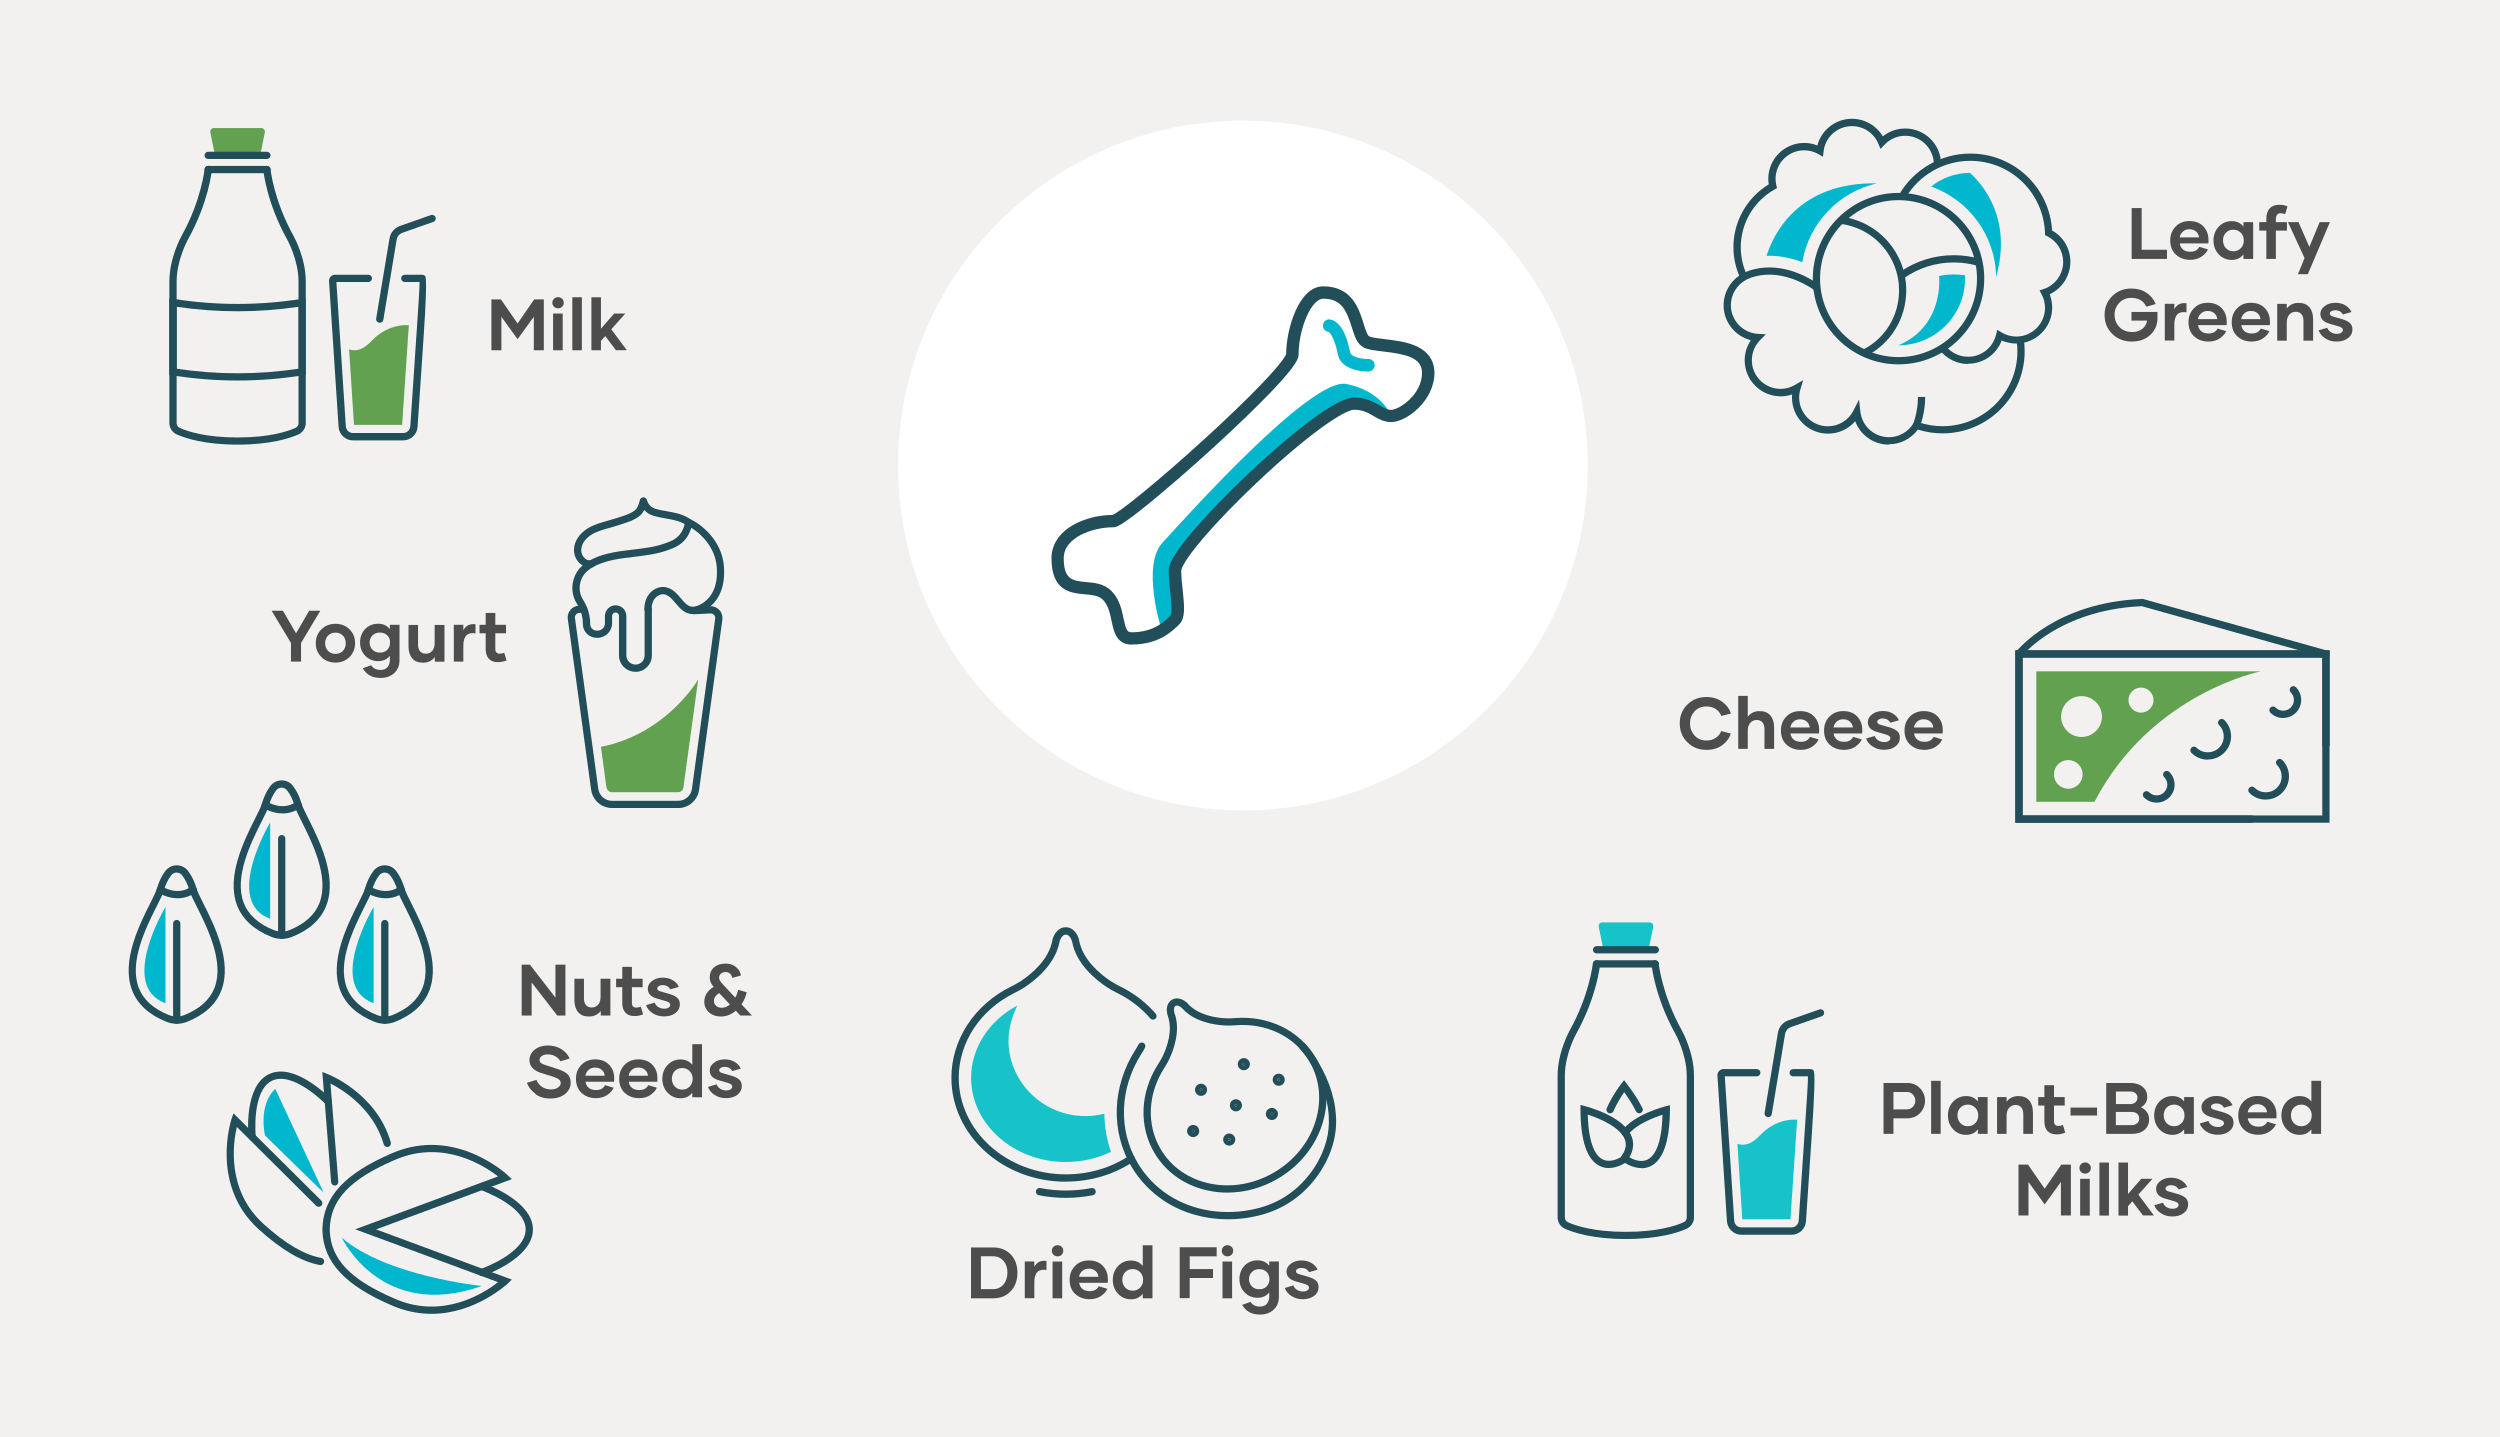 <?xml version="1.0" encoding="UTF-8"?> <svg xmlns="http://www.w3.org/2000/svg" id="Layer_2" viewBox="0 0 275.28 158.26"><defs><style>.cls-1{fill:#f2f1f0;}.cls-1,.cls-2,.cls-3,.cls-4,.cls-5,.cls-6,.cls-7{stroke-width:0px;}.cls-2{fill:#4d4d4d;}.cls-3{fill:#61a14f;}.cls-4{fill:#17c2c9;}.cls-5{fill:#214e59;}.cls-6{fill:#fff;}.cls-7{fill:#00b7ce;}</style></defs><g id="Layer_1-2"><rect class="cls-1" width="275.28" height="158.26"></rect><circle class="cls-6" cx="136.86" cy="51.26" r="37.97"></circle><path class="cls-7" d="m127.86,69.21s-2.19-6.91.14-9.45c2.61-2.85,16.39-18.26,20.25-17.48,3.85.78,4.84,3.34,4.84,3.34l-4.56-.97-5.33,3.27-13.32,13.24-.43,5.26.08,1.52-1.67,1.28Z"></path><path class="cls-5" d="m124.62,70.98c-1.68,0-1.98-1.44-2.22-2.59-.18-.86-.36-1.75-.98-2.37-.44-.44-1.18-.51-1.96-.58-1.55-.14-3.68-.33-3.68-3.98,0-1.48.85-2.77,2.38-3.65,1.22-.7,2.8-1.1,4.35-1.11.81-.32,4.98-3.68,10.05-8.3,2.46-2.24,4.62-4.31,6.22-5.98,2.5-2.59,2.81-3.32,2.84-3.44.01-2.69,1.37-7.45,4.08-7.45,3.17,0,3.94,2.47,4.45,4.11.17.55.4,1.3.62,1.4.28.14.99.22,1.68.3,1.06.13,2.37.28,3.42.74,1.72.75,2.08,2.02,2.08,2.96,0,3.14-3.13,5.44-4.76,5.44-.79,0-1.38-.34-1.95-.67-.61-.36-1.19-.69-2.13-.69-1.1,0-5.12,2.74-10.67,7.98-2.29,2.16-4.4,4.34-5.93,6.13-2.41,2.82-2.44,3.55-2.44,3.58,0,.67.08,1.44.16,2.18.18,1.71.32,3.07-.36,3.74-.73.73-2.24,2.24-5.24,2.24Zm21.09-38.09c-.61,0-1.3.74-1.84,1.97-.54,1.24-.88,2.83-.88,4.15,0,.35,0,.99-3.08,4.2-1.64,1.7-3.94,3.92-6.5,6.25-2.37,2.16-4.83,4.29-6.75,5.86-3.35,2.74-3.79,2.74-4.09,2.74-2.19,0-5.44,1.08-5.44,3.4s.92,2.49,2.44,2.63c.94.08,2.01.18,2.8.97.91.91,1.15,2.1,1.35,3.05.27,1.29.4,1.51.89,1.51,2.44,0,3.64-1.2,4.28-1.84.21-.28.06-1.76-.04-2.64-.08-.78-.16-1.58-.16-2.32,0-.53.29-1.56,2.77-4.46,1.57-1.83,3.71-4.05,6.03-6.24,2.08-1.96,9.05-8.35,11.61-8.35,1.31,0,2.14.49,2.81.87.47.27.84.49,1.27.49.85,0,3.4-1.65,3.4-4.08,0-1.71-1.86-2.06-4.3-2.35-.91-.11-1.64-.19-2.12-.44-.73-.37-1-1.22-1.31-2.22-.58-1.85-1.14-3.15-3.15-3.15Zm-23.23,23.82h0,0Z"></path><path class="cls-7" d="m150.57,40.9c-1.14,0-2.98-.4-3.26-1.9-.38-1.97-.99-2.46-1-2.46-.38-.03-.67-.35-.64-.73.03-.38.35-.67.73-.64.37.03,1.64.36,2.25,3.57.13.69,1.65.8,2.01.78.38,0,.7.29.71.67.01.38-.29.7-.67.71-.05,0-.09,0-.14,0Z"></path><path class="cls-5" d="m44.4,48.49h-5.54c-.83,0-1.52-.65-1.58-1.48l-1.05-16.04c-.01-.19.05-.37.18-.51.13-.14.31-.21.49-.21h3.66c.22,0,.4.18.4.4s-.18.4-.4.4h-3.52l1.04,15.9c.03.41.37.73.78.73h5.54c.41,0,.75-.32.78-.73.27-4.13.48-7.22.64-9.52.27-3.97.39-5.79.38-6.38h-1.63c-.22,0-.4-.18-.4-.4s.18-.4.4-.4h1.79c.09,0,.29-.02.45.14q.28.28-.19,7.1c-.16,2.31-.37,5.39-.64,9.52-.05.83-.75,1.48-1.58,1.48Z"></path><path class="cls-5" d="m41.82,35.54s-.04,0-.07,0c-.22-.04-.36-.24-.33-.46l1.47-8.83c.1-.63.55-1.16,1.15-1.37l3.41-1.2c.21-.07.44.04.51.24.07.21-.04.44-.24.51l-3.41,1.2c-.33.12-.57.4-.63.75l-1.47,8.83c-.03.2-.2.33-.39.33Z"></path><path class="cls-3" d="m28.65,17.11l.51-2.53c.05-.25-.14-.48-.39-.48h-5.22c-.25,0-.44.23-.39.48l.51,2.53h5Z"></path><path class="cls-5" d="m29.39,17.51h-6.47c-.22,0-.4-.18-.4-.4s.18-.4.4-.4h6.47c.22,0,.4.18.4.4s-.18.4-.4.4Z"></path><path class="cls-5" d="m26.16,48.96c-3.66,0-5.77-.71-6.71-1.13-.49-.22-.8-.71-.8-1.25v-15.61c0-2.56,1.29-4.89,1.34-4.99,2.19-3.93,2.53-7.33,2.54-7.36.02-.22.22-.38.44-.36.22.02.38.22.36.44-.01.14-.36,3.59-2.64,7.68-.01.02-1.24,2.25-1.24,4.6v15.61c0,.22.13.43.33.52.88.4,2.87,1.06,6.38,1.06s5.5-.66,6.38-1.06c.2-.09.33-.29.33-.52v-15.61c0-2.35-1.23-4.57-1.24-4.59-2.28-4.09-2.62-7.53-2.64-7.68-.02-.22.14-.41.36-.44.22-.02.41.14.44.36,0,.03.35,3.43,2.54,7.36.05.1,1.34,2.42,1.34,4.98v15.61c0,.54-.32,1.03-.8,1.25-.94.42-3.05,1.13-6.71,1.13Z"></path><path class="cls-5" d="m29.39,19.07h-6.47c-.22,0-.4-.18-.4-.4s.18-.4.4-.4h6.47c.22,0,.4.18.4.4s-.18.4-.4.4Z"></path><path class="cls-5" d="m26.16,41.9c-2.4,0-4.8-.19-7.18-.57l-.34-.05v-8.44l.46.07c4.68.74,9.42.74,14.1,0l.46-.07v8.44l-.34.05c-2.38.38-4.78.57-7.18.57Zm-6.71-1.3c4.46.67,8.97.67,13.43,0v-6.82c-4.46.66-8.97.66-13.43,0v6.82Zm13.83.34h0,0Z"></path><path class="cls-3" d="m44.44,35.81c-.76.05-2.12.33-3.35,1.56-.51.51-1.38,1.51-2.65,1.1l.54,8.31h5.3c.27-4.07.47-7.12.63-9.41.04-.56.07-1.08.11-1.56h-.58Z"></path><path class="cls-5" d="m177.16,128.62c-.35,0-.71-.07-1.07-.26-1.35-.7-2.05-2.78-2.06-6.17v-.52s.5.13.5.13c.18.05,4.38,1.13,5.17,3.44.3.88.08,1.79-.64,2.72l-.04.05-.05.03s-.84.57-1.8.57Zm-2.33-5.89c.1,3.4.92,4.56,1.62,4.92.83.43,1.79-.09,2.01-.23.52-.69.68-1.32.47-1.91-.47-1.37-2.79-2.36-4.1-2.78Zm3.9,4.99h0,0Z"></path><path class="cls-5" d="m180.73,128.62c-.96,0-1.76-.54-1.8-.57l-.05-.03-.04-.05c-.08-.11-.16-.22-.23-.32-.12-.18-.07-.43.12-.55.18-.12.43-.07.55.12.05.07.1.14.15.22.22.13,1.18.66,2.01.23.7-.37,1.53-1.52,1.62-4.92-.94.3-2.93,1.05-3.79,2.21-.13.18-.38.21-.56.08-.18-.13-.21-.38-.08-.56,1.32-1.77,4.61-2.62,4.75-2.66l.5-.13v.52c-.02,3.39-.72,5.46-2.07,6.17-.36.19-.73.26-1.07.26Z"></path><path class="cls-5" d="m177.29,122.59c-.05,0-.11-.01-.16-.03-.2-.09-.3-.32-.21-.52.62-1.45,1.55-2.64,1.59-2.69l.32-.41.31.41c.74.97,1.32,1.87,1.71,2.67.1.2.01.44-.18.53-.2.1-.44.01-.53-.18-.31-.64-.75-1.34-1.3-2.11-.32.46-.81,1.24-1.18,2.09-.07.15-.21.24-.37.24Z"></path><path class="cls-5" d="m197.28,135.96h-5.54c-.83,0-1.52-.65-1.58-1.48l-1.05-16.04c-.01-.19.05-.37.18-.51.13-.14.31-.21.49-.21h3.66c.22,0,.4.18.4.4s-.18.4-.4.4h-3.52l1.04,15.9c.03.41.37.73.78.73h5.54c.41,0,.75-.32.78-.73.27-4.13.48-7.22.64-9.52.27-3.97.39-5.79.38-6.38h-1.63c-.22,0-.4-.18-.4-.4s.18-.4.4-.4h1.79c.09,0,.29-.02.45.14q.28.28-.19,7.1c-.16,2.31-.37,5.39-.64,9.52-.05.83-.75,1.48-1.58,1.48Z"></path><path class="cls-5" d="m194.7,123.01s-.04,0-.07,0c-.22-.04-.36-.24-.33-.46l1.47-8.83c.1-.63.54-1.16,1.15-1.37l3.41-1.2c.21-.07.44.04.51.24.07.21-.04.44-.24.51l-3.41,1.2c-.33.12-.57.4-.63.75l-1.47,8.83c-.03.2-.2.33-.39.33Z"></path><path class="cls-4" d="m181.53,104.58l.51-2.53c.05-.25-.14-.48-.39-.48h-5.22c-.25,0-.44.23-.39.48l.51,2.53h5Z"></path><path class="cls-5" d="m182.27,104.98h-6.47c-.22,0-.4-.18-.4-.4s.18-.4.4-.4h6.47c.22,0,.4.18.4.4s-.18.4-.4.4Z"></path><path class="cls-5" d="m179.03,136.43c-3.66,0-5.77-.71-6.71-1.13-.49-.22-.81-.71-.81-1.25v-15.61c0-2.56,1.29-4.89,1.34-4.99,2.19-3.93,2.53-7.33,2.54-7.36.02-.22.21-.38.44-.36.22.02.38.22.36.44-.01.14-.36,3.59-2.64,7.68-.01.02-1.24,2.25-1.24,4.6v15.61c0,.22.13.43.33.52.88.4,2.87,1.06,6.38,1.06s5.5-.66,6.38-1.06c.2-.09.33-.29.33-.52v-15.61c0-2.35-1.23-4.57-1.24-4.59-2.28-4.09-2.62-7.53-2.64-7.68-.02-.22.14-.41.36-.44.22-.02.41.14.44.36,0,.03.35,3.43,2.54,7.36.05.1,1.34,2.42,1.34,4.98v15.61c0,.54-.32,1.03-.81,1.25-.94.42-3.05,1.13-6.71,1.13Z"></path><path class="cls-5" d="m182.27,106.54h-6.47c-.22,0-.4-.18-.4-.4s.18-.4.4-.4h6.47c.22,0,.4.18.4.4s-.18.4-.4.4Z"></path><path class="cls-4" d="m197.31,123.29c-.76.05-2.12.33-3.35,1.56-.51.51-1.38,1.51-2.65,1.1l.54,8.31h5.3c.27-4.07.47-7.12.63-9.41.04-.56.07-1.08.11-1.56h-.58Z"></path><path class="cls-5" d="m247.92,90.59h-26v-18.98h34.6v10.38c0,.22-.18.4-.4.4s-.4-.18-.4-.4v-9.58h-33v17.38h25.2c.22,0,.4.18.4.4s-.18.4-.4.4Z"></path><path class="cls-5" d="m256.51,90.59h-34.6v-18.98h34.6v18.98Zm-33.8-.8h33v-17.38h-33v17.38Z"></path><path class="cls-5" d="m251.4,79.06c-.51,0-1.01-.19-1.4-.58-.16-.16-.16-.41,0-.57s.41-.16.57,0c.46.46,1.21.46,1.67,0,.46-.46.46-1.21,0-1.67-.16-.16-.16-.41,0-.57s.41-.16.57,0c.77.77.77,2.03,0,2.8-.39.39-.89.58-1.4.58Z"></path><path class="cls-5" d="m237.47,88.38h0c-.53,0-1.03-.21-1.4-.58-.16-.16-.16-.41,0-.57s.41-.16.57,0c.22.22.52.35.83.35h0c.32,0,.61-.12.83-.35s.35-.52.35-.83-.12-.61-.35-.83c-.16-.16-.16-.41,0-.57s.41-.16.57,0c.37.37.58.87.58,1.4,0,.53-.21,1.03-.58,1.4-.37.37-.87.58-1.4.58Z"></path><path class="cls-5" d="m243.1,83.65c-.65,0-1.31-.25-1.8-.75-.16-.16-.16-.41,0-.57s.41-.16.57,0c.68.68,1.79.68,2.48,0,.33-.33.51-.77.51-1.24s-.18-.91-.51-1.24c-.16-.16-.16-.41,0-.57s.41-.16.57,0c.48.48.75,1.12.75,1.8,0,.68-.27,1.32-.75,1.8-.5.5-1.15.75-1.8.75Z"></path><path class="cls-5" d="m249.48,88.05c-.65,0-1.31-.25-1.8-.75-.16-.16-.16-.41,0-.57s.41-.16.57,0c.33.33.77.51,1.24.51h0c.47,0,.91-.18,1.24-.51.68-.68.68-1.79,0-2.48-.16-.16-.16-.41,0-.57s.41-.16.57,0c.99.99,1,2.61,0,3.61-.5.5-1.15.75-1.8.75Z"></path><path class="cls-5" d="m256.11,72.41s-.07,0-.11-.01l-20.16-5.65c-4.73.2-8.07,1.69-10.03,2.89-2.14,1.32-3.17,2.61-3.18,2.62-.14.17-.39.2-.56.07-.17-.14-.2-.39-.07-.56.17-.22,4.37-5.44,13.88-5.82h.06s.06.01.06.01l20.22,5.67c.21.06.34.28.28.49-.05.18-.21.29-.38.29Z"></path><path class="cls-3" d="m224.22,73.92v14.37h6.41c6.21-11.98,18.32-14.37,18.32-14.37h-24.73Zm11.53,1.79c.76,0,1.38.62,1.38,1.38s-.62,1.38-1.38,1.38-1.38-.62-1.38-1.38.62-1.38,1.38-1.38Zm-6.55.94c1.24,0,2.25,1.01,2.25,2.25s-1.01,2.25-2.25,2.25-2.25-1.01-2.25-2.25,1.01-2.25,2.25-2.25Zm-1.46,10.2c-.87,0-1.58-.71-1.58-1.58s.71-1.58,1.58-1.58,1.58.71,1.58,1.58-.71,1.58-1.58,1.58Z"></path><path class="cls-5" d="m74.68,88.97h-7.29c-1.16,0-2.14-.86-2.3-2.01l-2.57-18.8c-.05-.37.06-.75.31-1.03.25-.28.6-.44.98-.44h.46c.22,0,.4.18.4.4s-.18.4-.4.4h-.46c-.15,0-.28.06-.38.17-.1.11-.14.25-.12.4l2.57,18.8c.1.75.75,1.32,1.51,1.32h7.29c.76,0,1.41-.57,1.51-1.32l2.56-18.75c.02-.15-.03-.29-.13-.4-.1-.11-.25-.17-.39-.16l-1.84.09c-.22,0-.41-.16-.42-.38-.01-.22.16-.41.38-.42l1.84-.09c.39-.02.76.14,1.02.42s.38.67.33,1.05l-2.56,18.75c-.16,1.14-1.15,2.01-2.3,2.01Z"></path><path class="cls-3" d="m66.8,86.72c.04.29.29.51.58.51h7.29c.29,0,.54-.22.58-.51l1.63-11.91s-3.39,5.96-10.71,7.43l.61,4.49Z"></path><path class="cls-5" d="m69.96,73.97c-1,0-1.8-.81-1.8-1.8v-4.35c0-.21-.17-.38-.38-.38s-.38.17-.38.38v.8c0,.89-.72,1.61-1.61,1.61h-.1c-.83,0-1.51-.68-1.51-1.51s-.23-1.57-.66-2.25c-.26-.41-.43-.88-.48-1.36-.1-.88.18-1.81.75-2.49.39-.46.92-.83,1.62-1.15,1.36-.61,2.84-.78,4.27-.95,1.26-.15,2.57-.3,3.74-.76l.11-.04c.6-.23,1.61-.61,1.92-2.27.02-.12.1-.23.21-.28.11-.06.24-.06.35,0,1.18.54,3.48,2.31,3.7,5.18.25,3.13-1.25,4.5-2.54,5.09-.2.09-.44,0-.53-.2-.09-.2,0-.44.2-.53,1.55-.71,2.25-2.16,2.08-4.3-.16-2.05-1.63-3.59-2.8-4.29-.5,1.67-1.69,2.12-2.3,2.35l-.1.04c-1.26.49-2.62.65-3.93.81-1.44.17-2.79.33-4.04.89-.59.26-1.03.57-1.34.93-.43.51-.64,1.21-.57,1.88.04.36.17.71.37,1.03.51.81.78,1.74.78,2.68,0,.39.32.71.71.71h.1c.45,0,.81-.37.81-.81v-.8c0-.65.53-1.18,1.18-1.18s1.18.53,1.18,1.18v4.35c0,.55.45,1,1.01,1s1-.45,1-1v-5.08c0-.22.18-.4.4-.4s.4.18.4.4v5.08c0,.99-.81,1.8-1.8,1.8Z"></path><path class="cls-5" d="m76.3,67.62c-.9,0-1.45-.65-1.91-1.2-.37-.44-.72-.85-1.21-.97-.21-.05-.56,0-.86.24-.26.21-.57.61-.57,1.39,0,.22-.18.4-.4.4s-.4-.18-.4-.4c0-.86.31-1.57.87-2.02.46-.36,1.04-.51,1.54-.39.75.18,1.22.74,1.63,1.23.62.74.99,1.11,1.84.8.21-.08.44.03.51.24.08.21-.03.44-.24.51-.3.11-.58.16-.82.16Z"></path><path class="cls-5" d="m64.94,62.48c-.37,0-.73-.14-1.04-.39-.44-.37-.7-.95-.7-1.53,0-.91.57-1.79,1.5-2.37.68-.42,1.44-.63,2.17-.84l.29-.08c.5-.14,1-.3,1.5-.47.45-.15.91-.33,1.26-.62.3-.24.41-.62.54-1.12.04-.17.2-.3.38-.3.18,0,.34.11.39.29.14.48.46.82.9.96.42.13.86.21,1.33.29.91.16,1.85.33,2.63.93.17.13.21.39.07.56-.13.17-.39.21-.56.07-.62-.48-1.43-.62-2.28-.77-.47-.08-.96-.17-1.43-.32-.38-.12-.7-.33-.95-.62-.12.25-.28.47-.51.66-.46.37-.99.58-1.51.75-.51.18-1.03.34-1.54.49l-.29.08c-.71.2-1.39.39-1.97.75-.54.33-1.12.96-1.12,1.7,0,.35.16.7.42.92.14.12.36.24.64.19.22-.04.42.11.46.33s-.11.42-.33.46c-.09.01-.17.02-.26.02Z"></path><path class="cls-5" d="m131.5,124.46c.04.07.01.15-.05.19-.07.04-.15.01-.19-.05-.04-.07-.01-.15.05-.19.07-.04.15-.01.19.05Z"></path><path class="cls-5" d="m131.38,124.4s.09.02.12.07c.04.07.01.15-.05.19-.02.01-.04.02-.07.02-.05,0-.09-.02-.12-.07-.04-.07-.01-.15.05-.19.02-.01.04-.02.07-.02m0-.53c-.12,0-.23.03-.33.09-.32.18-.43.59-.25.91.12.21.34.34.58.34.12,0,.23-.03.33-.09.16-.09.27-.23.31-.4.05-.17.03-.35-.06-.51-.12-.21-.34-.34-.58-.34h0Z"></path><path class="cls-5" d="m135.47,125.41c.04.07.01.15-.05.19-.07.04-.15.01-.19-.05s-.01-.15.05-.19c.07-.04.15-.01.19.05Z"></path><path class="cls-5" d="m135.35,125.34s.09.02.12.07c.04.07.01.15-.05.19-.02.01-.04.02-.07.02-.05,0-.09-.02-.12-.07-.04-.07-.01-.15.05-.19.02-.01.04-.02.07-.02m0-.53c-.12,0-.23.03-.33.09-.32.18-.43.59-.25.91.12.21.34.34.58.34.12,0,.23-.03.33-.09.15-.09.27-.23.31-.4.05-.17.03-.35-.06-.51-.12-.21-.34-.34-.58-.34h0Z"></path><path class="cls-5" d="m136.21,121.64c.04.07.01.15-.05.19-.07.04-.15.01-.19-.05-.04-.07-.01-.15.05-.19s.15-.01.19.05Z"></path><path class="cls-5" d="m136.09,121.57s.09.02.12.07c.04.07.01.15-.05.19-.02.01-.04.02-.07.02-.05,0-.09-.02-.12-.07-.04-.07-.01-.15.05-.19.02-.01.04-.02.07-.02m0-.53c-.12,0-.23.03-.33.09-.32.18-.43.59-.25.91.12.21.34.34.58.34.12,0,.23-.03.33-.09.32-.18.43-.59.25-.91-.12-.21-.34-.34-.58-.34h0Z"></path><path class="cls-5" d="m140.18,122.59c.04.07.01.15-.05.19-.07.04-.15.01-.19-.05-.04-.07-.01-.15.05-.19.07-.04.15-.01.19.05Z"></path><path class="cls-5" d="m140.06,122.52s.09.02.12.07c.04.07.01.15-.05.19-.02.01-.04.02-.07.02-.05,0-.09-.02-.12-.07-.04-.07-.01-.15.05-.19.02-.01.04-.02.07-.02m0-.53c-.12,0-.23.03-.33.09-.16.09-.27.23-.32.4-.05.17-.03.35.06.51.12.21.34.34.58.34.12,0,.23-.03.33-.09.15-.09.27-.23.31-.4.05-.17.03-.35-.06-.51-.12-.21-.34-.34-.58-.34h0Z"></path><path class="cls-5" d="m140.92,118.82c.04.07.01.15-.05.19-.07.04-.15.01-.19-.05s-.01-.15.05-.19c.07-.04.15-.01.19.05Z"></path><path class="cls-5" d="m140.8,118.75s.09.02.12.07c.04.07.01.15-.05.19-.02.01-.04.02-.07.02-.05,0-.09-.02-.12-.07-.04-.07-.01-.15.05-.19.02-.01.04-.02.07-.02m0-.53c-.12,0-.23.03-.33.09-.16.09-.27.23-.31.4-.05.17-.03.35.06.51.12.21.34.34.58.34.12,0,.23-.03.33-.09.32-.18.43-.59.25-.91-.12-.21-.34-.34-.58-.34h0Z"></path><path class="cls-5" d="m132.37,119.93c.04.07.01.15-.05.19-.07.04-.15.01-.19-.05-.04-.07-.01-.15.05-.19.07-.04.15-.01.19.05Z"></path><path class="cls-5" d="m132.25,119.86s.09.02.12.07c.04.07.01.15-.05.19-.02.01-.04.02-.07.02-.05,0-.09-.02-.12-.07-.04-.07-.01-.15.05-.19.02-.01.04-.02.07-.02m0-.53h0c-.12,0-.23.03-.33.09-.16.09-.27.23-.31.4-.05.17-.03.35.06.51.12.21.34.34.58.34.12,0,.23-.03.33-.09.15-.09.27-.23.31-.4.05-.17.03-.35-.06-.51-.12-.21-.34-.34-.58-.34h0Z"></path><path class="cls-5" d="m137.08,117.11c.04.07.01.15-.05.19-.07.04-.15.01-.19-.05-.04-.07-.01-.15.05-.19.07-.04.15-.01.19.05Z"></path><path class="cls-5" d="m136.96,117.04s.09.02.12.07c.04.07.01.15-.05.19-.02.01-.04.02-.07.02-.05,0-.09-.02-.12-.07-.04-.07-.01-.15.05-.19.02-.01.04-.02.07-.02m0-.53c-.12,0-.23.03-.33.09-.32.18-.43.59-.25.91.12.21.34.34.58.34.12,0,.23-.03.33-.09.32-.18.43-.59.25-.91-.12-.21-.34-.34-.58-.34h0Z"></path><path class="cls-5" d="m117.36,130.12c-6.95,0-12.6-5.13-12.6-11.44,0-4.17,2.5-8.02,6.53-10.03.35-.17.75-.38,1.13-.63,1.13-.75,3.08-2.33,3.46-4.5,0,0,0-.02,0-.03.13-.51.58-1.39,1.47-1.39s1.34.87,1.47,1.39c0,0,0,.02,0,.03.38,2.16,2.33,3.74,3.46,4.5.38.25.78.46,1.13.63,1.5.75,2.79,1.75,3.85,2.97.14.17.13.42-.04.56-.17.14-.42.13-.56-.04-.99-1.14-2.2-2.08-3.6-2.78-.37-.18-.8-.41-1.21-.68-1.23-.82-3.36-2.56-3.8-5-.02-.09-.24-.77-.69-.77s-.67.68-.69.77c-.44,2.44-2.57,4.18-3.8,5-.41.27-.84.5-1.21.68-3.76,1.88-6.09,5.45-6.09,9.31,0,5.87,5.29,10.64,11.8,10.64,2.53,0,4.95-.71,6.98-2.06.18-.12.43-.07.55.11.12.18.07.43-.11.55-2.17,1.44-4.73,2.2-7.43,2.2Z"></path><path class="cls-5" d="m117.36,131.9c-.99,0-1.99-.1-2.97-.29-.22-.04-.36-.25-.32-.47.04-.22.25-.36.47-.32,1.85.36,3.78.36,5.64,0,.22-.04.43.1.47.32.04.22-.1.43-.32.47-.98.19-1.98.29-2.97.29Z"></path><path class="cls-5" d="m135.15,131.32c-.67,0-1.34-.06-2-.2-2.59-.51-4.72-1.98-6.01-4.13-1.76-2.93-1.62-6.68.37-9.79.17-.26.36-.58.52-.9.47-.98,1.16-2.88.53-4.52,0,0,0-.02,0-.03-.13-.43-.18-1.27.48-1.66.66-.39,1.37.04,1.69.36,0,0,.01.01.02.02,1.15,1.32,3.15,1.61,4.23,1.66.36.02.73,0,1.04-.03,0,0,0,0,0,0,3.67-.28,7.05,1.36,8.81,4.3,1.29,2.15,1.58,4.73.81,7.25-.76,2.51-2.48,4.67-4.84,6.08-1.75,1.05-3.7,1.59-5.64,1.59Zm-5.84-19.81c.72,1.91-.05,4.03-.57,5.13-.17.37-.38.71-.56.99-1.82,2.85-1.95,6.28-.35,8.95,1.17,1.96,3.12,3.29,5.48,3.76,2.38.47,4.89.01,7.08-1.3,2.18-1.31,3.78-3.31,4.48-5.63.7-2.3.44-4.65-.73-6.61-1.6-2.67-4.69-4.17-8.06-3.91-.34.03-.73.05-1.14.03-1.21-.06-3.44-.38-4.79-1.92-.05-.05-.45-.39-.71-.24-.26.16-.15.66-.13.74Z"></path><path class="cls-4" d="m121.59,122.64c-.9.22-1.76.28-2.54.24-3.61-.17-6.76-2.68-7.72-6.17-.65-2.36-.07-4.46.68-5.98-3.14,1.67-5.08,4.7-5.08,7.95,0,5.11,4.68,9.27,10.43,9.27,1.76,0,3.45-.39,4.97-1.12-.47-1.35-.71-2.77-.73-4.2Z"></path><path class="cls-5" d="m135.2,134.26c-2.51,0-4.94-.68-6.95-1.99-1.48-.96-2.74-2.27-3.64-3.77-2.33-3.9-2.18-8.84.41-12.9.12-.19.25-.4.34-.58.09-.2.33-.28.53-.19.2.09.28.33.19.53-.1.22-.25.46-.39.67-2.42,3.8-2.58,8.42-.4,12.06.84,1.4,2.01,2.62,3.39,3.51,2.7,1.75,6.2,2.3,9.6,1.5,1.23-.29,2.36-.76,3.35-1.41,2.52-1.64,4.34-4.51,4.65-7.3.22-1.99-.26-4.17-1.38-6.29-.56-1.06-1.14-1.93-1.78-2.64-.15-.16-.13-.42.03-.56s.42-.13.56.03c.68.76,1.3,1.68,1.89,2.8,1.19,2.27,1.7,4.6,1.47,6.75-.33,3.03-2.29,6.12-5.01,7.89-1.07.69-2.28,1.2-3.6,1.51-1.09.26-2.18.38-3.26.38Z"></path><path class="cls-2" d="m238.61,27.5v1.01h-3.89v-5.6h1.1v4.59h2.79Z"></path><path class="cls-2" d="m239.58,28.03c-.41-.39-.61-.91-.61-1.55s.2-1.12.59-1.53c.39-.41.9-.61,1.53-.61s1.16.2,1.53.59.56.89.56,1.49c0,.16,0,.29-.02.38h-3.14c.04.28.15.5.35.67s.47.25.82.25c.47,0,.8-.18.98-.54l.95.28c-.13.3-.37.57-.71.8-.34.23-.75.35-1.24.35-.65,0-1.18-.2-1.59-.59Zm2.56-1.89c-.03-.26-.13-.47-.32-.64s-.44-.26-.74-.26-.54.09-.73.27c-.19.18-.31.39-.34.63h2.14Z"></path><path class="cls-2" d="m244.31,28.01c-.38-.41-.58-.92-.58-1.52s.19-1.12.58-1.53c.38-.41.86-.61,1.42-.61s.99.2,1.3.6v-.49h1.07v4.05h-1.07v-.5c-.31.41-.75.61-1.3.61s-1.04-.21-1.42-.61Zm2.43-.67c.22-.23.33-.51.33-.86s-.11-.62-.33-.85c-.22-.22-.5-.34-.82-.34s-.6.11-.82.33c-.21.22-.32.5-.32.85s.11.64.32.86c.21.22.49.34.82.34s.6-.11.82-.34Z"></path><path class="cls-2" d="m250.6,24.46h1.22v.93h-1.22v3.12h-1.05v-3.12h-.78v-.93h.78v-.37c0-.48.12-.86.36-1.13s.59-.41,1.06-.41c.36,0,.66.06.91.18l-.26.85c-.16-.07-.33-.1-.5-.1-.16,0-.29.05-.38.16s-.14.26-.14.45v.37Z"></path><path class="cls-2" d="m256.55,24.46l-2.43,5.73h-1.09l.73-1.77-1.83-3.96h1.16l1.2,2.73,1.13-2.73h1.13Z"></path><path class="cls-2" d="m237.57,34.95c0,.79-.26,1.43-.79,1.92-.52.49-1.21.74-2.05.74s-1.57-.28-2.14-.84c-.57-.56-.85-1.25-.85-2.09s.28-1.51.84-2.07c.56-.56,1.26-.84,2.09-.84.66,0,1.23.16,1.7.48.47.32.8.73.99,1.23l-1.02.29c-.32-.65-.87-.97-1.66-.97-.53,0-.97.18-1.32.54-.34.36-.52.8-.52,1.32s.17.98.53,1.35c.35.37.83.55,1.43.55.45,0,.82-.12,1.11-.36s.46-.54.51-.9h-1.72v-.95h2.86v.56Z"></path><path class="cls-2" d="m240.76,33.4v.99c-.44-.07-.78,0-1,.22-.22.22-.34.6-.34,1.13v1.76h-1.05v-4.05h1.05v.6c.27-.52.71-.74,1.34-.66Z"></path><path class="cls-2" d="m241.59,37.03c-.41-.39-.61-.91-.61-1.55s.2-1.12.59-1.53c.39-.41.9-.61,1.53-.61s1.16.2,1.53.59.56.89.56,1.49c0,.16,0,.29-.02.38h-3.14c.04.28.15.5.35.67s.47.25.82.25c.47,0,.8-.18.98-.54l.95.28c-.13.3-.37.57-.71.8-.34.23-.75.35-1.24.35-.65,0-1.18-.2-1.59-.59Zm2.56-1.89c-.03-.26-.13-.47-.32-.64s-.44-.26-.74-.26-.54.09-.73.27c-.19.18-.31.39-.34.63h2.14Z"></path><path class="cls-2" d="m246.35,37.03c-.41-.39-.61-.91-.61-1.55s.2-1.12.59-1.53c.39-.41.9-.61,1.53-.61s1.16.2,1.53.59.56.89.56,1.49c0,.16,0,.29-.02.38h-3.14c.04.28.15.5.35.67s.47.25.82.25c.47,0,.8-.18.98-.54l.95.28c-.13.3-.37.57-.71.8-.34.23-.75.35-1.24.35-.65,0-1.18-.2-1.59-.59Zm2.56-1.89c-.03-.26-.13-.47-.32-.64s-.44-.26-.74-.26-.54.09-.73.27c-.19.18-.31.39-.34.63h2.14Z"></path><path class="cls-2" d="m254.29,33.83c.27.32.41.76.41,1.31v2.37h-1.06v-2.17c0-.32-.07-.56-.22-.74-.15-.18-.36-.27-.64-.27s-.53.11-.71.32c-.18.21-.27.5-.27.86v2h-1.05v-4.05h1.05v.51c.33-.42.76-.62,1.3-.62s.91.16,1.19.48Z"></path><path class="cls-2" d="m256.02,37.25c-.36-.25-.6-.54-.71-.88l.95-.28c.07.2.2.36.38.48s.41.19.67.19c.2,0,.36-.04.48-.12.12-.08.19-.18.19-.3,0-.18-.15-.31-.45-.4l-1.03-.3c-.67-.19-1-.55-1-1.08,0-.34.16-.62.48-.86.32-.24.7-.36,1.15-.36s.8.09,1.12.28c.32.19.54.43.67.74l-.94.27c-.18-.32-.46-.47-.86-.47-.16,0-.29.04-.41.11s-.17.16-.17.26c0,.15.11.25.34.32l1.01.29c.36.11.64.24.84.41.2.17.3.41.3.74,0,.38-.16.7-.49.95-.33.25-.75.37-1.26.37-.48,0-.9-.12-1.26-.37Z"></path><path class="cls-2" d="m185.8,81.74c-.56-.56-.84-1.25-.84-2.09s.28-1.52.84-2.07,1.25-.83,2.08-.83c.71,0,1.3.18,1.78.54s.79.79.94,1.28l-1.07.26c-.1-.29-.29-.54-.58-.74-.29-.2-.64-.3-1.05-.3-.54,0-.98.18-1.31.54-.33.36-.5.8-.5,1.32s.17.97.5,1.34c.34.37.77.55,1.3.55.41,0,.76-.1,1.05-.3s.49-.45.58-.74l1.06.27c-.14.49-.45.91-.92,1.27s-1.06.53-1.76.53c-.84,0-1.54-.28-2.1-.84Z"></path><path class="cls-2" d="m194.94,78.78c.27.32.41.76.41,1.31v2.37h-1.06v-2.17c0-.31-.07-.56-.22-.74-.15-.18-.36-.27-.64-.27s-.53.11-.71.32c-.18.21-.27.5-.27.86v2h-1.05v-5.84h1.05v2.3c.33-.42.76-.62,1.3-.62s.91.16,1.19.48Z"></path><path class="cls-2" d="m196.71,81.99c-.41-.39-.61-.91-.61-1.55s.2-1.12.59-1.53c.39-.4.9-.61,1.53-.61s1.16.2,1.53.59.56.89.56,1.49c0,.16,0,.29-.02.38h-3.14c.04.28.15.5.35.67s.47.25.82.25c.47,0,.8-.18.98-.54l.95.28c-.13.3-.37.57-.71.8-.34.23-.75.35-1.24.35-.65,0-1.18-.2-1.59-.59Zm2.56-1.89c-.03-.25-.13-.47-.32-.64s-.44-.26-.74-.26-.54.09-.73.27c-.19.18-.31.39-.34.63h2.14Z"></path><path class="cls-2" d="m201.46,81.99c-.41-.39-.61-.91-.61-1.55s.2-1.12.59-1.53c.39-.4.9-.61,1.53-.61s1.16.2,1.53.59.56.89.56,1.49c0,.16,0,.29-.02.38h-3.14c.04.28.15.5.35.67s.47.25.82.25c.47,0,.8-.18.98-.54l.95.28c-.13.3-.37.57-.71.8-.34.23-.75.35-1.24.35-.65,0-1.18-.2-1.59-.59Zm2.56-1.89c-.03-.25-.13-.47-.32-.64s-.44-.26-.74-.26-.54.09-.73.27c-.19.18-.31.39-.34.63h2.14Z"></path><path class="cls-2" d="m206.19,82.2c-.36-.25-.6-.54-.71-.88l.95-.28c.07.2.2.36.38.48s.41.19.67.19c.2,0,.36-.04.48-.12.12-.08.19-.18.19-.3,0-.18-.15-.31-.45-.4l-1.03-.3c-.67-.19-1-.55-1-1.08,0-.34.16-.62.48-.86.32-.24.7-.36,1.15-.36s.8.09,1.12.28c.32.19.54.43.67.74l-.94.27c-.18-.31-.46-.47-.86-.47-.16,0-.29.04-.41.11s-.17.16-.17.26c0,.15.11.26.34.32l1.01.29c.36.11.64.24.84.41.2.17.3.41.3.74,0,.38-.16.7-.49.95-.33.25-.75.37-1.26.37-.48,0-.9-.12-1.26-.37Z"></path><path class="cls-2" d="m210.32,81.99c-.41-.39-.61-.91-.61-1.55s.2-1.12.59-1.53c.39-.4.9-.61,1.53-.61s1.16.2,1.53.59.56.89.56,1.49c0,.16,0,.29-.02.38h-3.14c.04.28.15.5.35.67s.47.25.82.25c.47,0,.8-.18.98-.54l.95.28c-.13.3-.37.57-.71.8-.34.23-.75.35-1.24.35-.65,0-1.18-.2-1.59-.59Zm2.56-1.89c-.03-.25-.13-.47-.32-.64s-.44-.26-.74-.26-.54.09-.73.27c-.19.18-.31.39-.34.63h2.14Z"></path><path class="cls-2" d="m111.3,138.13c.49.52.73,1.19.73,2.02s-.24,1.49-.73,2.02-1.14.79-1.95.79h-2.43v-5.6h2.43c.81,0,1.46.26,1.95.78Zm-.81,3.32c.29-.34.44-.78.44-1.32s-.15-.97-.44-1.3c-.29-.33-.68-.5-1.16-.5h-1.32v3.62h1.32c.48,0,.87-.17,1.16-.51Z"></path><path class="cls-2" d="m115.23,138.85v.99c-.44-.07-.78,0-1,.22-.22.22-.34.6-.34,1.13v1.76h-1.05v-4.05h1.05v.6c.27-.52.71-.74,1.34-.66Z"></path><path class="cls-2" d="m116,138.16c-.12-.12-.18-.27-.18-.44s.06-.32.18-.43.27-.18.45-.18.33.06.45.18.18.26.18.43-.06.32-.18.44c-.12.12-.27.18-.45.18s-.33-.06-.45-.18Zm-.1.75h1.06v4.05h-1.06v-4.05Z"></path><path class="cls-2" d="m118.39,142.48c-.41-.39-.61-.91-.61-1.55s.2-1.12.59-1.53c.39-.41.9-.61,1.53-.61s1.16.2,1.53.59.56.89.56,1.49c0,.16,0,.29-.02.38h-3.14c.04.28.15.5.35.67s.47.25.82.25c.47,0,.8-.18.98-.54l.95.28c-.13.3-.37.57-.71.8-.34.23-.75.35-1.24.35-.65,0-1.18-.2-1.59-.59Zm2.56-1.89c-.03-.26-.13-.47-.32-.64s-.44-.26-.74-.26-.54.09-.73.27c-.19.18-.31.39-.34.63h2.14Z"></path><path class="cls-2" d="m126.9,137.12v5.84h-1.07v-.5c-.32.41-.75.61-1.3.61s-1.04-.21-1.42-.61c-.38-.41-.58-.92-.58-1.52s.19-1.12.58-1.53c.38-.41.86-.61,1.42-.61s.99.2,1.3.6v-2.28h1.07Zm-1.36,4.67c.22-.23.33-.51.33-.86s-.11-.62-.33-.85c-.22-.22-.5-.34-.82-.34s-.6.11-.82.33c-.21.22-.32.5-.32.85s.11.64.32.86c.21.22.49.34.82.34s.6-.11.82-.34Z"></path><path class="cls-2" d="m131,138.35v1.39h2.57v.98h-2.57v2.22h-1.1v-5.6h4.07v1h-2.98Z"></path><path class="cls-2" d="m134.71,138.16c-.12-.12-.18-.27-.18-.44s.06-.32.18-.43.27-.18.45-.18.33.06.45.18.18.26.18.43-.06.32-.18.44c-.12.12-.27.18-.45.18s-.33-.06-.45-.18Zm-.1.75h1.06v4.05h-1.06v-4.05Z"></path><path class="cls-2" d="m140.82,138.91v3.9c0,.57-.19,1.04-.58,1.4-.38.36-.89.54-1.51.54-.91,0-1.56-.36-1.95-1.07l.92-.33c.22.35.57.52,1.05.52.32,0,.57-.1.74-.3.17-.2.26-.46.27-.77v-.49c-.32.39-.74.59-1.28.59-.58,0-1.05-.2-1.43-.59s-.57-.88-.57-1.47.19-1.09.56-1.48c.38-.38.85-.58,1.44-.58.54,0,.96.2,1.28.59v-.47h1.06Zm-1.35,2.74c.21-.21.31-.47.31-.8s-.1-.59-.31-.79c-.21-.21-.48-.31-.8-.31s-.61.1-.82.31c-.21.2-.32.47-.32.79s.11.59.32.8c.21.21.48.31.82.31s.59-.1.8-.31Z"></path><path class="cls-2" d="m142.18,142.7c-.36-.25-.6-.54-.71-.88l.95-.28c.07.2.2.36.38.48s.41.19.67.19c.2,0,.36-.04.48-.12.12-.08.19-.18.19-.3,0-.18-.15-.31-.45-.4l-1.03-.3c-.67-.19-1-.55-1-1.08,0-.34.16-.62.48-.86.32-.24.7-.36,1.15-.36s.8.09,1.12.28c.32.19.54.43.67.74l-.94.27c-.18-.32-.46-.47-.86-.47-.16,0-.29.04-.41.11s-.17.16-.17.26c0,.15.11.25.34.32l1.01.29c.36.11.64.24.84.41.2.17.3.41.3.74,0,.38-.16.7-.49.95-.33.25-.75.37-1.26.37-.48,0-.9-.12-1.26-.37Z"></path><path class="cls-2" d="m211.43,119.84c.36.4.54.85.54,1.35s-.18.97-.54,1.36c-.36.39-.85.59-1.45.59h-1.49v1.71h-1.09v-5.6h2.62c.58,0,1.05.2,1.41.6Zm-.8,2.03c.18-.19.27-.42.27-.67s-.09-.48-.26-.67c-.17-.19-.39-.29-.65-.29h-1.5v1.92h1.45c.28,0,.51-.1.69-.29Z"></path><path class="cls-2" d="m212.64,119.01h1.05v5.84h-1.05v-5.84Z"></path><path class="cls-2" d="m215.07,124.35c-.38-.41-.58-.92-.58-1.52s.19-1.12.58-1.53c.38-.4.86-.61,1.42-.61s.99.2,1.3.6v-.49h1.07v4.05h-1.07v-.5c-.31.41-.75.61-1.3.61s-1.04-.2-1.42-.61Zm2.43-.67c.22-.23.33-.51.33-.86s-.11-.62-.33-.85c-.22-.22-.5-.34-.82-.34s-.6.11-.82.33c-.21.22-.32.51-.32.85s.11.64.32.86c.21.22.48.34.82.34s.6-.11.82-.34Z"></path><path class="cls-2" d="m223.44,121.17c.27.32.41.76.41,1.31v2.37h-1.06v-2.17c0-.31-.07-.56-.22-.74-.15-.18-.36-.27-.64-.27s-.53.11-.71.32c-.18.21-.27.5-.27.86v2h-1.05v-4.05h1.05v.51c.32-.42.76-.62,1.3-.62s.91.16,1.19.48Z"></path><path class="cls-2" d="m227.41,124.72c-.32.13-.64.19-.95.19-.45,0-.79-.13-1.01-.38-.23-.25-.34-.61-.34-1.06v-1.74h-.68v-.93h.68v-1.31h1.06v1.31h1.18v.93h-1.18v1.74c0,.34.16.51.5.51.17,0,.33-.04.48-.11l.26.86Z"></path><path class="cls-2" d="m227.99,121.96h2.92v.87h-2.92v-.87Z"></path><path class="cls-2" d="m236.4,122.45c.16.23.24.5.24.81,0,.48-.17.87-.51,1.16-.34.29-.8.43-1.39.43h-2.82v-5.6h2.67c.55,0,.99.14,1.33.42.34.28.51.64.52,1.08,0,.53-.23.92-.7,1.17.28.13.5.31.66.54Zm-3.41-2.26v1.38h1.61c.22,0,.41-.07.55-.2.14-.13.21-.3.21-.5,0-.2-.07-.36-.22-.49-.14-.13-.33-.19-.56-.19h-1.59Zm2.34,3.5c.15-.14.22-.31.22-.53s-.07-.38-.22-.52c-.15-.13-.35-.2-.6-.2h-1.75v1.45h1.74c.25,0,.45-.07.6-.21Z"></path><path class="cls-2" d="m237.78,124.35c-.38-.41-.58-.92-.58-1.52s.19-1.12.58-1.53c.38-.4.86-.61,1.42-.61s.99.2,1.3.6v-.49h1.07v4.05h-1.07v-.5c-.31.41-.75.61-1.3.61s-1.04-.2-1.42-.61Zm2.43-.67c.22-.23.33-.51.33-.86s-.11-.62-.33-.85c-.22-.22-.5-.34-.82-.34s-.6.11-.82.33c-.21.22-.32.51-.32.85s.11.64.32.86c.21.22.48.34.82.34s.6-.11.82-.34Z"></path><path class="cls-2" d="m242.93,124.59c-.36-.25-.6-.54-.71-.88l.95-.28c.07.2.2.36.38.48.19.12.41.19.67.19.2,0,.36-.04.48-.12.12-.08.19-.18.19-.3,0-.18-.15-.31-.45-.4l-1.03-.3c-.67-.19-1-.55-1-1.08,0-.34.16-.62.48-.86.32-.24.7-.36,1.15-.36.43,0,.8.09,1.12.28.32.19.54.43.67.74l-.94.27c-.18-.31-.46-.47-.86-.47-.16,0-.29.04-.41.11s-.17.16-.17.26c0,.15.11.26.34.32l1.01.29c.36.11.64.24.84.41.2.17.3.41.3.74,0,.38-.16.7-.49.95-.33.25-.75.37-1.26.37-.48,0-.9-.12-1.26-.37Z"></path><path class="cls-2" d="m247.07,124.37c-.41-.39-.61-.91-.61-1.55s.2-1.12.59-1.53c.39-.4.9-.61,1.53-.61s1.15.2,1.53.59c.37.39.56.89.56,1.49,0,.16,0,.29-.02.38h-3.14c.04.28.15.5.35.67.2.17.47.25.82.25.47,0,.8-.18.98-.54l.95.28c-.13.3-.37.57-.71.8-.34.23-.76.35-1.24.35-.65,0-1.18-.2-1.59-.59Zm2.56-1.89c-.03-.25-.13-.47-.32-.64-.19-.17-.44-.26-.74-.26s-.54.09-.73.27c-.2.18-.31.39-.34.63h2.14Z"></path><path class="cls-2" d="m255.58,119.01v5.84h-1.07v-.5c-.32.41-.75.61-1.3.61s-1.04-.2-1.42-.61c-.38-.41-.58-.92-.58-1.52s.19-1.12.58-1.53c.38-.4.86-.61,1.42-.61s.99.2,1.3.6v-2.28h1.07Zm-1.36,4.67c.22-.23.33-.51.33-.86s-.11-.62-.33-.85c-.22-.22-.5-.34-.82-.34s-.6.11-.82.33c-.21.22-.32.51-.32.85s.11.64.32.86c.21.22.48.34.82.34s.6-.11.82-.34Z"></path><path class="cls-2" d="m228.03,128.24v5.6h-1.1v-3.69l-1.79,2.47-1.78-2.47v3.69h-1.1v-5.6h1.05l1.83,2.65,1.83-2.65h1.05Z"></path><path class="cls-2" d="m229.15,129.05c-.12-.12-.18-.27-.18-.44s.06-.32.18-.43c.12-.12.27-.18.45-.18s.32.06.45.18c.12.12.18.26.18.43s-.06.33-.18.44c-.12.12-.27.18-.45.18s-.33-.06-.45-.18Zm-.1.75h1.06v4.05h-1.06v-4.05Z"></path><path class="cls-2" d="m231.17,128.01h1.05v5.84h-1.05v-5.84Z"></path><path class="cls-2" d="m234.79,132.29l-.47.53v1.03h-1.05v-5.84h1.05v3.46l1.46-1.67h1.23l-1.55,1.74,1.71,2.3h-1.2l-1.18-1.56Z"></path><path class="cls-2" d="m237.93,133.59c-.36-.25-.6-.54-.71-.88l.95-.28c.07.2.2.36.38.48.19.12.41.19.67.19.2,0,.36-.04.48-.12.12-.08.19-.18.19-.3,0-.18-.15-.31-.45-.4l-1.03-.3c-.67-.19-1-.55-1-1.08,0-.34.16-.62.48-.86.32-.24.7-.36,1.15-.36.43,0,.8.09,1.12.28.32.19.54.43.67.74l-.94.27c-.18-.31-.46-.47-.86-.47-.16,0-.29.04-.41.11s-.17.16-.17.26c0,.15.11.26.34.32l1.01.29c.36.11.64.24.84.41.2.17.3.41.3.74,0,.38-.16.7-.49.95-.33.25-.75.37-1.26.37-.48,0-.9-.12-1.26-.37Z"></path><path class="cls-5" d="m209.05,40.12c-5.21,0-9.44-4.24-9.44-9.44s4.24-9.44,9.44-9.44,9.44,4.24,9.44,9.44-4.24,9.44-9.44,9.44Zm0-18.08c-4.77,0-8.64,3.88-8.64,8.64s3.88,8.64,8.64,8.64,8.64-3.88,8.64-8.64-3.88-8.64-8.64-8.64Z"></path><path class="cls-5" d="m191.66,30.69c-.52-1.09-.79-2.26-.79-3.48,0-2.82,1.48-5.44,3.89-6.91-.03-.21-.05-.41-.05-.61,0-2.18,1.77-3.95,3.95-3.95.5,0,.99.09,1.45.28.45-1.71,2-2.94,3.81-2.94,1.41,0,2.69.74,3.4,1.94.7-.57,1.56-.87,2.47-.87,2.18,0,3.95,1.77,3.95,3.95h-.8c0-1.73-1.41-3.15-3.15-3.15-.88,0-1.69.36-2.3,1l-.42.45-.24-.57c-.49-1.18-1.63-1.94-2.91-1.94-1.59,0-2.94,1.19-3.12,2.77l-.07.6-.52-.3c-.47-.27-1.01-.41-1.55-.41-1.73,0-3.15,1.41-3.15,3.15,0,.23.03.47.09.72l.07.29-.26.15c-2.3,1.29-3.73,3.72-3.73,6.36,0,1.1.24,2.15.71,3.14l-.72.34Z"></path><path class="cls-5" d="m216.72,40.08c-1.23,0-2.37-.56-3.13-1.53l.63-.49c.6.78,1.51,1.22,2.5,1.22,1.47,0,2.73-1,3.07-2.43l.13-.53.47.28c.49.3,1.06.46,1.63.46,1.74,0,3.16-1.42,3.16-3.16,0-.52-.13-1.04-.38-1.5l-.22-.42.45-.15c1.28-.43,2.15-1.64,2.15-2.99,0-1.21-.68-2.3-1.78-2.84l-.22-.11v-.24c-.17-4.45-3.79-7.94-8.24-7.94-2.93,0-5.66,1.58-7.13,4.11l-.69-.4c1.61-2.78,4.61-4.51,7.82-4.51,4.81,0,8.73,3.7,9.02,8.47,1.25.7,2.01,2,2.01,3.44,0,1.55-.9,2.94-2.28,3.58.19.47.28.97.28,1.47,0,2.18-1.78,3.96-3.96,3.96-.55,0-1.09-.12-1.6-.34-.57,1.53-2.03,2.56-3.7,2.56Z"></path><path class="cls-5" d="m207.99,48.96c-1.69,0-3.15-1.06-3.71-2.58-.74.86-1.82,1.37-3,1.37-2.18,0-3.96-1.78-3.96-3.96,0-.12,0-.24.02-.36-.41.14-.83.21-1.27.21-2.18,0-3.96-1.78-3.96-3.96,0-.8.24-1.57.68-2.22-1.73-.43-3-2-3-3.84,0-1.43.78-2.76,2.03-3.46.13-.08,3.55-2.13,8.41,1.12l-.45.66c-4.4-2.95-7.43-1.17-7.56-1.1-1.01.57-1.63,1.62-1.63,2.77,0,1.67,1.31,3.05,2.97,3.15l.88.05-.62.63c-.59.6-.92,1.39-.92,2.22,0,1.74,1.42,3.16,3.16,3.16.56,0,1.11-.15,1.6-.44l.89-.52-.3.99c-.09.3-.14.61-.14.93,0,1.74,1.42,3.16,3.16,3.16,1.2,0,2.28-.67,2.82-1.74l.61-1.2.15,1.33c.18,1.6,1.53,2.81,3.14,2.81,1.1,0,2.11-.56,2.69-1.51l.17-.28.3.11c.88.31,1.81.47,2.75.47,4.54,0,8.24-3.7,8.24-8.24,0-.41-.03-.82-.09-1.22l.79-.12c.07.44.1.89.1,1.33,0,4.98-4.06,9.04-9.04,9.04-.93,0-1.84-.14-2.72-.42-.75,1.02-1.92,1.62-3.19,1.62Z"></path><path class="cls-5" d="m205.43,39.25l-.35-.72c2.49-1.23,4.03-3.75,4.03-6.57,0-3.72-2.78-6.87-6.48-7.31l.09-.79c4.09.49,7.18,3.97,7.18,8.1,0,3.13-1.72,5.92-4.48,7.28Z"></path><path class="cls-5" d="m209.69,30.6l-.46-.66c1.74-1.21,3.78-1.84,5.9-1.84.98,0,1.96.14,2.89.41l-.22.77c-.86-.25-1.76-.38-2.67-.38-1.96,0-3.84.59-5.44,1.7Z"></path><path class="cls-7" d="m206.71,20.18c-4.23.94-7.53,4.38-8.26,8.69-1.49-.58-2.82-.74-3.93-.7.68-2.18,3.34-8.16,12.19-7.98Z"></path><path class="cls-7" d="m219.8,30.51c-.07-4.6-3.04-8.51-7.16-9.97,1.2-.95,2.7-1.5,4.27-1.51,1.57,1.43,4.64,5.16,2.89,11.48Z"></path><path class="cls-5" d="m211.4,47l-.74-.29s.54-1.39.53-3h.8c0,1.77-.57,3.23-.59,3.29Z"></path><path class="cls-7" d="m216.37,30.31c-.41-.06-.82-.09-1.24-.09-.55,0-1.08.06-1.61.16,0,.03.61,5.5-4.48,7.64,2.02,0,3.86-.82,5.18-2.15,1.33-1.33,2.15-3.16,2.15-5.18,0-.13,0-.25,0-.37Z"></path><path class="cls-2" d="m62.26,106.22v5.6h-.9l-2.82-3.64v3.64h-1.1v-5.6h.91l2.81,3.63v-3.63h1.1Z"></path><path class="cls-2" d="m67.21,107.77v4.05h-1.06v-.51c-.31.42-.75.62-1.3.62s-.92-.16-1.19-.48c-.27-.32-.41-.76-.41-1.32v-2.36h1.05v2.16c0,.32.07.56.22.74.15.18.36.27.64.27.3,0,.54-.11.71-.32.18-.21.26-.5.26-.86v-1.99h1.06Z"></path><path class="cls-2" d="m70.82,111.69c-.32.13-.63.19-.95.19-.45,0-.79-.13-1.01-.38-.23-.25-.34-.61-.34-1.06v-1.74h-.68v-.93h.68v-1.31h1.06v1.31h1.18v.93h-1.18v1.74c0,.34.17.51.5.51.17,0,.33-.04.48-.11l.26.86Z"></path><path class="cls-2" d="m71.85,111.56c-.36-.25-.6-.54-.71-.88l.95-.28c.07.2.2.36.38.48.19.12.41.19.67.19.2,0,.36-.04.48-.12.12-.08.19-.18.19-.3,0-.18-.15-.31-.45-.4l-1.03-.3c-.67-.19-1-.55-1-1.08,0-.34.16-.62.48-.86.32-.24.7-.36,1.15-.36s.8.09,1.12.28c.32.19.54.43.67.74l-.94.27c-.18-.31-.46-.47-.86-.47-.16,0-.29.04-.41.11s-.17.16-.17.26c0,.15.11.26.34.32l1.01.29c.36.11.64.24.84.41.2.17.3.41.3.74,0,.38-.16.7-.49.95-.33.25-.75.37-1.26.37-.48,0-.9-.12-1.26-.37Z"></path><path class="cls-2" d="m81.52,111.82l-.5-.53c-.49.43-1.05.64-1.67.64-.5,0-.93-.15-1.28-.46s-.52-.7-.52-1.18c0-.31.09-.61.26-.9.17-.28.43-.52.77-.72-.29-.34-.43-.68-.43-1.02,0-.48.16-.86.48-1.14.32-.27.75-.41,1.28-.41.45,0,.83.13,1.13.38.31.26.49.57.55.93l-.95.27c-.11-.43-.36-.65-.76-.65-.2,0-.37.06-.5.18-.13.12-.2.27-.2.46s.13.42.38.68l1.4,1.5c.15-.27.26-.56.33-.86l.93.27c-.09.45-.28.89-.57,1.33l1.15,1.23h-1.29Zm-1.14-1.21l-1.19-1.26c-.39.24-.58.53-.58.86,0,.21.08.39.24.54.16.15.37.22.62.22.31,0,.62-.12.91-.37Z"></path><path class="cls-2" d="m58.96,120.44c-.45-.33-.77-.73-.94-1.21l1.05-.32c.12.31.32.56.6.76.28.19.62.29,1,.29.32,0,.57-.07.77-.21.2-.14.3-.3.3-.49,0-.15-.05-.28-.17-.38-.11-.11-.3-.2-.57-.29l-1.43-.45c-.39-.12-.7-.3-.93-.54-.23-.24-.34-.53-.34-.88,0-.44.19-.82.57-1.13.38-.31.87-.47,1.44-.47s1.09.14,1.52.41c.43.28.73.62.89,1.03l-1.02.3c-.12-.23-.3-.41-.55-.55-.25-.14-.53-.21-.84-.21-.27,0-.48.06-.65.18s-.25.26-.25.43c0,.25.18.42.54.53l1.39.45c.49.15.86.34,1.12.56.26.23.38.55.38.97,0,.49-.21.9-.62,1.24-.41.33-.95.5-1.62.5s-1.2-.16-1.65-.49Z"></path><path class="cls-2" d="m64.03,120.34c-.41-.39-.61-.91-.61-1.55s.2-1.12.59-1.53c.39-.4.9-.61,1.53-.61s1.16.2,1.53.59c.38.39.56.89.56,1.49,0,.16,0,.29-.02.38h-3.14c.04.28.15.5.35.67.2.17.47.25.82.25.47,0,.8-.18.98-.54l.95.28c-.13.3-.37.57-.71.8-.34.23-.75.35-1.24.35-.65,0-1.18-.2-1.59-.59Zm2.56-1.89c-.03-.25-.13-.47-.32-.64-.19-.17-.44-.26-.74-.26s-.54.09-.73.27c-.19.18-.31.39-.34.63h2.14Z"></path><path class="cls-2" d="m68.79,120.34c-.41-.39-.61-.91-.61-1.55s.2-1.12.59-1.53c.39-.4.9-.61,1.53-.61s1.16.2,1.53.59c.38.39.56.89.56,1.49,0,.16,0,.29-.02.38h-3.14c.04.28.15.5.35.67.2.17.47.25.82.25.47,0,.8-.18.98-.54l.95.28c-.13.3-.37.57-.71.8-.34.23-.75.35-1.24.35-.65,0-1.18-.2-1.59-.59Zm2.56-1.89c-.03-.25-.13-.47-.32-.64-.19-.17-.44-.26-.74-.26s-.54.09-.73.27c-.19.18-.31.39-.34.63h2.14Z"></path><path class="cls-2" d="m77.3,114.98v5.84h-1.07v-.5c-.31.41-.75.61-1.3.61s-1.04-.2-1.42-.61c-.38-.41-.58-.92-.58-1.52s.19-1.12.58-1.53c.38-.4.86-.61,1.42-.61s.99.2,1.3.6v-2.28h1.07Zm-1.36,4.67c.22-.23.33-.51.33-.86s-.11-.62-.33-.85c-.22-.22-.49-.34-.82-.34s-.6.11-.82.33c-.21.22-.32.51-.32.85s.11.64.32.86c.21.22.49.34.82.34s.6-.11.82-.34Z"></path><path class="cls-2" d="m78.67,120.56c-.36-.25-.6-.54-.71-.88l.95-.28c.07.2.2.36.38.48.19.12.41.19.67.19.2,0,.36-.04.48-.12.12-.08.19-.18.19-.3,0-.18-.15-.31-.45-.4l-1.03-.3c-.67-.19-1-.55-1-1.08,0-.34.16-.62.48-.86.32-.24.7-.36,1.15-.36s.8.09,1.12.28c.32.19.54.43.67.74l-.94.27c-.18-.31-.46-.47-.86-.47-.16,0-.29.04-.41.11s-.17.16-.17.26c0,.15.11.26.34.32l1.01.29c.36.11.64.24.84.41.2.17.3.41.3.74,0,.38-.16.7-.49.95-.33.25-.75.37-1.26.37-.48,0-.9-.12-1.26-.37Z"></path><path class="cls-2" d="m35.27,67.25l-2.12,3.55v2.05h-1.11v-2.05l-2.13-3.55h1.24l1.45,2.49,1.44-2.49h1.23Z"></path><path class="cls-2" d="m35.39,72.35c-.41-.41-.62-.92-.62-1.53s.21-1.12.62-1.52c.41-.41.93-.61,1.55-.61s1.14.2,1.55.61c.41.41.61.92.61,1.52s-.21,1.12-.62,1.53c-.41.41-.92.61-1.54.61s-1.14-.2-1.55-.61Zm2.37-.68c.21-.22.31-.5.31-.84s-.1-.62-.31-.84c-.21-.22-.48-.33-.82-.33s-.61.11-.82.33c-.21.22-.32.5-.32.84s.11.62.32.84c.21.22.48.33.82.33s.61-.11.82-.33Z"></path><path class="cls-2" d="m43.99,68.81v3.9c0,.57-.19,1.04-.58,1.4-.38.36-.89.54-1.51.54-.91,0-1.56-.36-1.95-1.07l.92-.33c.22.35.57.52,1.05.52.32,0,.57-.1.74-.3.17-.2.26-.45.27-.77v-.49c-.32.39-.74.59-1.28.59-.58,0-1.05-.2-1.43-.59s-.57-.88-.57-1.47.19-1.09.56-1.48c.38-.38.85-.58,1.44-.58.54,0,.96.2,1.28.59v-.47h1.06Zm-1.35,2.74c.21-.21.31-.47.31-.8s-.1-.59-.31-.79c-.21-.2-.48-.31-.8-.31s-.61.1-.82.31c-.21.21-.32.47-.32.79s.11.59.32.8c.21.21.48.31.82.31s.59-.1.8-.31Z"></path><path class="cls-2" d="m48.94,68.81v4.05h-1.06v-.51c-.32.42-.75.62-1.3.62s-.92-.16-1.19-.48-.41-.76-.41-1.32v-2.36h1.05v2.16c0,.32.07.56.22.74.15.18.36.27.64.27.3,0,.54-.11.71-.32.18-.21.26-.5.26-.86v-1.99h1.06Z"></path><path class="cls-2" d="m52.36,68.75v.99c-.44-.07-.78,0-1,.22-.22.22-.34.6-.34,1.13v1.76h-1.05v-4.05h1.05v.6c.27-.52.71-.74,1.34-.66Z"></path><path class="cls-2" d="m55.78,72.72c-.32.13-.64.19-.95.19-.45,0-.79-.13-1.01-.38-.23-.25-.34-.61-.34-1.06v-1.74h-.68v-.93h.68v-1.31h1.06v1.31h1.18v.93h-1.18v1.74c0,.34.17.51.5.51.17,0,.33-.04.48-.11l.26.86Z"></path><path class="cls-2" d="m59.88,32.97v5.6h-1.1v-3.69l-1.79,2.47-1.78-2.47v3.69h-1.1v-5.6h1.05l1.83,2.65,1.83-2.65h1.05Z"></path><path class="cls-2" d="m61,33.77c-.12-.12-.18-.27-.18-.44s.06-.32.18-.43.27-.18.45-.18.33.06.45.18.18.26.18.43-.06.32-.18.44c-.12.12-.27.18-.45.18s-.33-.06-.45-.18Zm-.1.75h1.06v4.05h-1.06v-4.05Z"></path><path class="cls-2" d="m63.02,32.73h1.05v5.84h-1.05v-5.84Z"></path><path class="cls-2" d="m66.64,37.01l-.47.53v1.03h-1.05v-5.84h1.05v3.46l1.46-1.67h1.23l-1.55,1.74,1.71,2.3h-1.2l-1.18-1.56Z"></path><path class="cls-5" d="m35.3,139.3c.19,0,.36-.14.39-.33.04-.22-.11-.42-.32-.46-1.85-.33-3.92-1.54-6.32-3.71-4.14-3.74-3.39-8.92-2.97-10.71l8.73,8.68c.16.16.41.15.57,0,.16-.16.15-.41,0-.57l-9.67-9.61-.21.6c-.02.07-2.43,7.29,3.02,12.2,2.52,2.27,4.72,3.55,6.72,3.91.02,0,.05,0,.07,0Z"></path><path class="cls-5" d="m36.85,130.55s.02,0,.03,0c.22-.02.38-.21.37-.43l-.86-10.81c1.38.7,4.73,2.78,5.87,6.7.06.21.28.34.5.27.21-.06.33-.28.27-.5-1.55-5.35-6.73-7.42-6.95-7.51l-.59-.23.97,12.13c.02.21.19.37.4.37Z"></path><path class="cls-5" d="m27.76,125.59s.03,0,.04,0c.22-.02.38-.22.36-.44,0-.05-.49-5.09,1.82-6.16,2.31-1.07,5.84,2.55,5.88,2.59.15.16.41.16.57.01.16-.15.16-.41.01-.57-.16-.17-3.96-4.07-6.79-2.76-2.83,1.31-2.3,6.73-2.28,6.96.02.21.19.36.4.36Z"></path><path class="cls-5" d="m47.51,144.67c4.84,0,8.34-3.29,8.39-3.33l.46-.44-14.95-5.53,14.95-5.53-.46-.44c-.06-.05-5.73-5.39-12.65-2.45-5.29,2.25-7.68,4.84-7.75,8.41v.15c.12,3.5,2.51,6.05,7.75,8.28,1.49.63,2.93.88,4.26.88Zm7.33-3.48c-1.48,1.15-6,4.11-11.27,1.86-4.98-2.12-7.15-4.38-7.26-7.57v-.12c.06-3.25,2.23-5.54,7.26-7.68,5.28-2.24,9.8.71,11.27,1.86l-15.73,5.82,15.73,5.82Z"></path><path class="cls-5" d="m53.06,140.51s.09,0,.13-.02c.22-.08,5.49-1.93,5.49-5.11s-5.27-5.03-5.49-5.11c-.21-.07-.44.04-.51.25-.07.21.04.44.25.51.05.02,4.95,1.74,4.95,4.35s-4.9,4.34-4.95,4.35c-.21.07-.32.3-.25.51.06.17.21.27.38.27Z"></path><path class="cls-7" d="m53.06,141.6s-10.51-1.05-15.43-5.32c0,0,4.33,9.24,15.43,5.32Z"></path><path class="cls-7" d="m34.92,130.64l-5.74-5.61s-.79-3.31,1.13-5.14l5.31,11.39-.7-.63Z"></path><path class="cls-5" d="m31.02,103.38c-.39,0-.77-.07-1.14-.22h0c-1.92-.77-3.19-1.94-3.78-3.48-1.21-3.18.8-7.18,2-9.57.34-.68.64-1.27.73-1.6.22-.77.54-1.44.95-1.97.3-.39.75-.61,1.24-.61h0c.49,0,.94.22,1.24.61.41.53.73,1.2.95,1.97.09.33.39.92.73,1.6,1.2,2.39,3.21,6.39,2,9.57-.58,1.54-1.85,2.71-3.78,3.48-.37.15-.76.22-1.14.22Zm-.85-.96c.55.22,1.15.22,1.69,0,1.71-.68,2.82-1.7,3.33-3.02,1.08-2.86-.83-6.66-1.97-8.93-.38-.75-.67-1.34-.79-1.74-.19-.68-.47-1.25-.82-1.7-.15-.19-.37-.3-.6-.3s-.46.11-.6.3c-.35.45-.62,1.03-.82,1.7-.11.4-.41.99-.79,1.74-1.14,2.27-3.05,6.08-1.97,8.93.5,1.32,1.62,2.34,3.33,3.02h0Z"></path><path class="cls-5" d="m31.13,89.57c-1.16,0-2.07-.57-2.13-.61-.19-.12-.24-.37-.12-.55.12-.19.37-.24.55-.12h0c.07.04,1.7,1.05,3.16.01.18-.13.43-.09.56.09.13.18.09.43-.09.56-.65.46-1.32.62-1.93.62Z"></path><path class="cls-5" d="m31.02,103.38c-.22,0-.4-.18-.4-.4v-10.64c0-.22.18-.4.4-.4s.4.18.4.4v10.64c0,.22-.18.4-.4.4Z"></path><path class="cls-5" d="m19.46,112.73c-.39,0-.77-.07-1.14-.22h0c-1.92-.77-3.19-1.94-3.78-3.48-1.21-3.18.8-7.18,2-9.57.34-.68.64-1.27.73-1.6.22-.77.54-1.44.95-1.97.3-.39.75-.61,1.24-.61h0c.49,0,.94.22,1.24.61.41.53.73,1.2.95,1.97.09.33.39.92.73,1.6,1.2,2.39,3.21,6.39,2,9.57-.58,1.54-1.85,2.71-3.78,3.48-.37.15-.76.22-1.14.22Zm-.85-.96c.55.22,1.15.22,1.69,0,1.71-.68,2.82-1.7,3.33-3.02,1.08-2.86-.83-6.66-1.97-8.93-.38-.75-.67-1.34-.79-1.74-.19-.68-.47-1.25-.82-1.7-.15-.19-.37-.3-.6-.3s-.46.11-.6.3c-.35.45-.62,1.03-.82,1.7-.11.4-.41.99-.79,1.74-1.14,2.27-3.05,6.08-1.97,8.93.5,1.32,1.62,2.34,3.33,3.02h0Z"></path><path class="cls-5" d="m19.57,98.91c-1.16,0-2.07-.57-2.13-.61-.19-.12-.24-.37-.12-.55.12-.19.37-.24.55-.12h0c.07.04,1.7,1.05,3.16.01.18-.13.43-.09.56.09.13.18.09.43-.09.56-.65.46-1.32.62-1.93.62Z"></path><path class="cls-5" d="m19.46,112.73c-.22,0-.4-.18-.4-.4v-10.64c0-.22.18-.4.4-.4s.4.18.4.4v10.64c0,.22-.18.4-.4.4Z"></path><path class="cls-5" d="m42.37,112.73c-.39,0-.77-.07-1.14-.22h0c-1.92-.77-3.19-1.94-3.78-3.48-1.21-3.18.8-7.18,2-9.57.34-.68.64-1.27.73-1.6.22-.77.54-1.44.95-1.97.3-.39.75-.61,1.24-.61s.94.22,1.24.61c.41.53.73,1.2.95,1.97.09.33.39.92.73,1.6,1.2,2.39,3.21,6.39,2,9.57-.58,1.54-1.85,2.71-3.78,3.48-.37.15-.76.22-1.14.22Zm-.85-.96c.55.22,1.15.22,1.69,0,1.71-.68,2.82-1.7,3.33-3.02,1.08-2.86-.83-6.66-1.97-8.93-.38-.75-.67-1.34-.79-1.74-.19-.68-.47-1.25-.82-1.7-.15-.19-.37-.3-.6-.3s-.46.11-.6.3c-.35.45-.62,1.03-.82,1.7-.11.4-.41.99-.79,1.74-1.14,2.27-3.05,6.08-1.97,8.93.5,1.32,1.62,2.34,3.33,3.02h0Z"></path><path class="cls-5" d="m42.48,98.91c-1.16,0-2.07-.57-2.13-.61-.19-.12-.24-.37-.12-.55.12-.19.37-.24.55-.12h0c.07.04,1.7,1.05,3.16.01.18-.13.43-.09.56.09.13.18.09.43-.09.56-.65.46-1.32.62-1.93.62Z"></path><path class="cls-5" d="m42.37,112.73c-.22,0-.4-.18-.4-.4v-10.64c0-.22.18-.4.4-.4s.4.18.4.4v10.64c0,.22-.18.4-.4.4Z"></path><path class="cls-7" d="m29.75,101.17v-10.6s-5.22,8.69,0,10.6Z"></path><path class="cls-7" d="m18.22,110.47v-10.6s-5.22,8.69,0,10.6Z"></path><path class="cls-7" d="m41.14,110.47v-10.6s-5.22,8.69,0,10.6Z"></path></g></svg> 